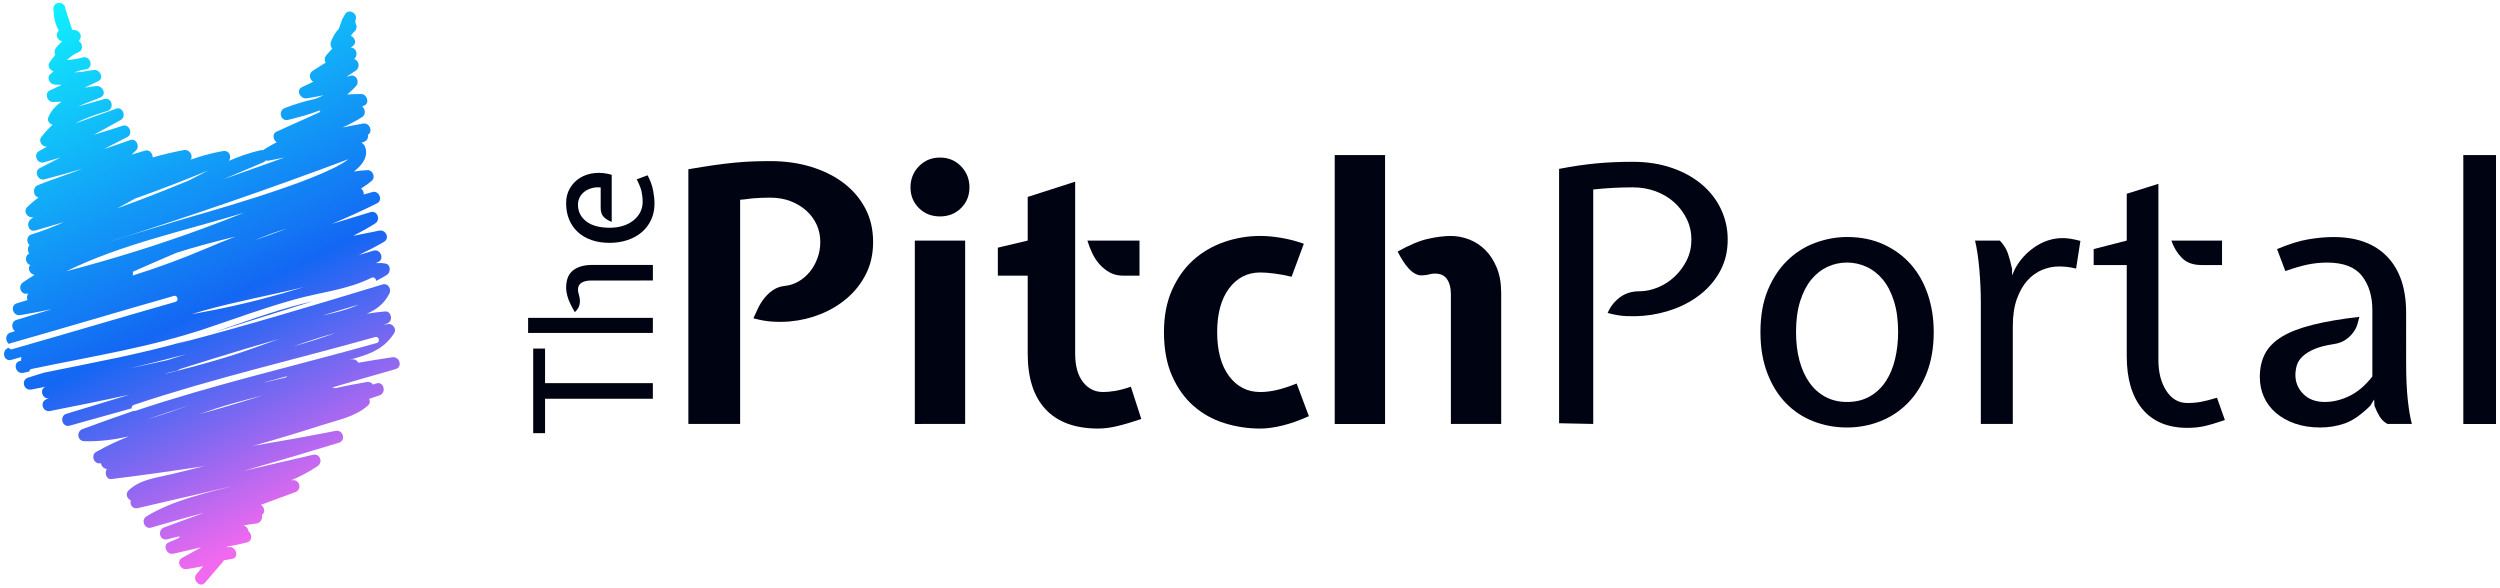<svg width="136" height="32" viewBox="0 0 136 32" fill="none" xmlns="http://www.w3.org/2000/svg">
<g clip-path="url(#clip0_2393_36044)">
<path d="M15.56 20.53C15.14 20.627 14.722 20.723 14.304 20.827C14.398 20.8 14.491 20.77 14.584 20.744C14.934 20.644 15.285 20.551 15.636 20.459C15.605 20.48 15.58 20.503 15.56 20.53ZM12.738 21.988C12.117 22.178 11.48 22.355 10.836 22.533C11.437 22.323 12.035 22.122 12.625 21.956C13.181 21.801 13.738 21.655 14.296 21.515C13.777 21.673 13.256 21.828 12.738 21.988ZM8.012 22.809C8.778 22.548 9.546 22.292 10.317 22.045C9.555 22.316 8.784 22.586 8.012 22.809ZM17.527 17.167C18.188 16.969 18.849 16.77 19.508 16.571C18.919 16.846 18.2 17.023 17.527 17.167ZM15.939 18.852C16.707 18.579 17.479 18.322 18.261 18.111C17.501 18.386 16.721 18.626 15.939 18.852ZM12.196 19.467C11.114 19.794 10.022 20.083 8.925 20.35C9.035 20.315 9.145 20.281 9.255 20.246C9.375 20.219 9.496 20.194 9.616 20.167C9.681 20.153 9.727 20.122 9.764 20.085C10.975 19.702 12.188 19.323 13.404 18.959C13.993 18.782 14.584 18.612 15.174 18.442C14.186 18.799 13.199 19.163 12.196 19.467ZM7.057 20.038C8.085 19.791 9.111 19.536 10.134 19.266C9.791 19.373 9.45 19.485 9.108 19.593C8.425 19.741 7.741 19.89 7.057 20.038ZM21.336 19.436C20.721 19.526 20.109 19.626 19.497 19.732C19.43 19.614 19.306 19.525 19.142 19.55C19.098 19.557 19.056 19.566 19.011 19.572C19.131 19.538 19.252 19.507 19.371 19.472C20.254 19.214 20.927 18.928 21.441 18.127C21.602 17.877 21.337 17.56 21.072 17.634C21.006 17.652 20.941 17.671 20.875 17.689C20.955 17.648 21.036 17.611 21.115 17.568C21.391 17.416 21.276 16.915 20.95 16.942C20.614 16.971 20.281 17.014 19.95 17.068C20.457 16.854 20.893 16.541 21.184 15.967C21.312 15.716 21.1 15.387 20.815 15.473C17.096 16.605 13.373 17.726 9.616 18.708C9.849 18.635 10.083 18.562 10.316 18.489C7.712 19.254 5.047 19.728 2.389 20.273C2.103 20.363 1.816 20.453 1.529 20.543C1.122 20.672 1.294 21.267 1.703 21.191C1.967 21.141 2.228 21.086 2.491 21.035C2.125 21.147 2.287 21.737 2.676 21.671C2.633 21.684 2.59 21.698 2.548 21.712C2.143 21.844 2.31 22.441 2.722 22.359C4.164 22.073 5.607 21.785 7.045 21.47C5.901 21.817 4.757 22.163 3.614 22.51C3.212 22.632 3.38 23.271 3.788 23.157C4.913 22.842 6.039 22.528 7.165 22.213C7.155 22.138 7.185 22.057 7.274 22.028C11.594 20.58 16.032 19.566 20.412 18.335C20.616 18.278 20.702 18.602 20.498 18.659C16.119 19.89 11.681 20.904 7.361 22.352C7.326 22.363 7.296 22.36 7.269 22.352C6.341 22.672 5.415 23.001 4.493 23.34C4.152 23.466 4.198 23.987 4.58 24C5.393 24.028 6.204 23.92 7.011 23.74C6.396 23.984 5.8 24.26 5.233 24.583C4.907 24.769 5.129 25.294 5.486 25.197C5.488 25.196 5.49 25.195 5.493 25.195C5.514 25.353 5.634 25.501 5.815 25.511C5.672 25.711 5.776 26.096 6.067 26.06C7.752 25.853 9.433 25.615 11.111 25.359C10.525 25.503 9.938 25.647 9.353 25.79C8.494 26.002 7.654 26.062 6.994 26.676C6.802 26.855 6.914 27.134 7.114 27.22C7.048 27.447 7.208 27.709 7.498 27.641C9.239 27.237 10.979 26.832 12.72 26.429C11.078 26.846 9.408 27.221 7.968 28.09C7.651 28.281 7.86 28.808 8.221 28.703C9.184 28.423 10.148 28.146 11.115 27.886L8.928 28.692C8.536 28.837 8.688 29.445 9.102 29.339C9.319 29.285 9.536 29.23 9.752 29.175C9.749 29.202 9.748 29.23 9.752 29.257L9.172 29.51C8.818 29.665 9.08 30.202 9.425 30.124C9.932 30.007 10.439 29.89 10.947 29.773C10.601 29.964 10.256 30.155 9.911 30.346C9.563 30.539 9.817 31.019 10.162 30.96C10.458 30.909 10.754 30.857 11.049 30.806C10.932 30.943 10.815 31.08 10.698 31.217C10.421 31.541 10.882 32.017 11.16 31.691L12.13 30.558C12.151 30.533 12.167 30.507 12.181 30.48C12.326 30.455 12.47 30.427 12.615 30.407C13.031 30.347 12.854 29.7 12.441 29.759C12.396 29.767 12.351 29.775 12.306 29.782C12.339 29.764 12.372 29.745 12.405 29.727C12.75 29.669 13.094 29.597 13.434 29.509C13.741 29.43 13.719 29.044 13.517 28.902C13.502 28.755 13.39 28.616 13.236 28.587C13.472 28.544 13.709 28.506 13.948 28.478C14.195 28.449 14.293 28.2 14.246 28.012C14.456 27.882 14.381 27.581 14.193 27.462C14.815 27.233 15.438 27.003 16.06 26.774C16.461 26.626 16.299 26.057 15.886 26.126C15.864 26.13 15.842 26.135 15.82 26.138C16.329 25.922 16.82 25.669 17.282 25.353C17.589 25.143 17.399 24.654 17.03 24.74C15.764 25.033 14.498 25.328 13.232 25.622C14.97 25.127 16.703 24.616 18.431 24.087C18.839 23.963 18.667 23.36 18.257 23.44C16.752 23.736 15.243 24.006 13.733 24.261C13.801 24.243 13.869 24.225 13.938 24.207C15.123 23.873 16.302 23.517 17.474 23.138C18.334 22.859 19.326 22.683 20.016 22.059C20.136 21.95 20.138 21.811 20.08 21.698C20.269 21.634 20.459 21.572 20.649 21.507C21.045 21.369 20.875 20.72 20.474 20.859C20.414 20.881 20.352 20.899 20.292 20.92C20.222 20.822 20.107 20.755 19.96 20.781C19.384 20.883 18.808 20.987 18.237 21.118C18.196 21.098 18.147 21.086 18.089 21.087C18.071 21.088 18.052 21.09 18.033 21.091C19.191 20.749 20.35 20.41 21.513 20.082C21.927 19.966 21.741 19.376 21.336 19.436Z" fill="url(#paint0_linear_2393_36044)"/>
<path d="M11.362 18.161C11.513 18.114 11.663 18.067 11.813 18.019C13.447 17.506 15.081 16.994 16.714 16.481C16.827 16.446 16.944 16.413 17.059 16.379C16.836 16.43 16.613 16.481 16.392 16.538C14.803 16.948 13.244 17.525 11.69 18.056C11.582 18.093 11.472 18.125 11.362 18.161Z" fill="url(#paint1_linear_2393_36044)"/>
<path d="M11.677 16.857C11.255 16.942 10.833 17.02 10.413 17.096C10.622 17.031 10.832 16.965 11.043 16.905C12.866 16.393 14.725 16.064 16.549 15.611C14.947 16.109 13.321 16.529 11.677 16.857ZM7.218 14.989C7.241 14.925 7.244 14.854 7.225 14.784C8.012 14.436 8.799 14.089 9.591 13.754C10.652 13.413 11.73 13.135 12.813 12.868C12.285 13.074 11.757 13.286 11.227 13.512C9.913 14.074 8.575 14.564 7.218 14.989ZM13.276 11.57C12.557 11.857 11.836 12.139 11.11 12.406C8.646 13.313 6.141 14.091 3.607 14.757C6.62 13.272 10.148 12.534 13.276 11.57ZM15.583 12.446C15.003 12.662 14.421 12.871 13.838 13.078C14.344 12.864 14.855 12.667 15.38 12.505C15.448 12.485 15.515 12.466 15.583 12.446ZM6.1 13.1C10.42 11.734 14.704 10.254 18.949 8.661C17.414 9.885 10.361 11.788 9.632 12.018C8.467 12.384 7.274 12.719 6.099 13.105C6.1 13.103 6.1 13.101 6.1 13.1ZM7.347 10.803C8.686 10.326 10.015 9.814 11.332 9.271C10.976 9.45 10.623 9.636 10.27 9.82C8.983 10.351 7.685 10.865 6.376 11.333C6.699 11.155 7.022 10.978 7.347 10.803ZM14.339 8.823C14.394 8.799 14.435 8.765 14.47 8.727C14.519 8.741 14.571 8.748 14.629 8.736C14.908 8.681 15.188 8.626 15.467 8.571C14.371 8.965 13.275 9.355 12.177 9.743C12.9 9.435 13.621 9.128 14.339 8.823ZM20.971 14.338C20.799 14.308 20.621 14.302 20.442 14.312C20.49 14.29 20.54 14.27 20.588 14.247C20.928 14.088 20.686 13.527 20.336 13.633C20.062 13.717 19.786 13.796 19.511 13.875C19.978 13.656 20.438 13.421 20.887 13.159C21.225 12.962 20.985 12.479 20.635 12.545C20.16 12.636 19.687 12.731 19.214 12.831C19.617 12.627 20.017 12.405 20.413 12.153C20.721 11.957 20.526 11.428 20.16 11.539L18.047 12.182C18.88 11.834 19.704 11.465 20.514 11.059C20.853 10.889 20.613 10.348 20.262 10.445C20.102 10.49 19.945 10.535 19.786 10.58C19.803 10.462 19.743 10.334 19.641 10.254C19.844 10.13 20.041 9.993 20.229 9.828C20.445 9.637 20.27 9.246 19.998 9.254C19.743 9.262 19.495 9.293 19.249 9.334C19.767 8.932 20.04 8.482 19.863 7.991C19.829 7.897 19.755 7.809 19.664 7.767C19.707 7.751 19.75 7.735 19.794 7.719C19.984 7.65 20.044 7.482 20.014 7.333C20.297 7.183 20.124 6.657 19.748 6.723C19.376 6.788 19.007 6.861 18.637 6.935C18.998 6.768 19.354 6.587 19.696 6.372C19.918 6.232 19.876 5.918 19.7 5.795C19.739 5.777 19.78 5.759 19.82 5.741C20.13 5.602 19.956 5.117 19.655 5.115C19.395 5.115 19.14 5.125 18.888 5.139C19.054 5.001 19.216 4.854 19.369 4.684C19.585 4.446 19.376 4.026 19.051 4.123C18.983 4.144 18.916 4.161 18.849 4.18C19.021 4.069 19.192 3.956 19.361 3.837C19.611 3.66 19.522 3.259 19.257 3.215C19.5 3.042 19.413 2.577 19.082 2.6C19.126 2.562 19.168 2.524 19.214 2.486C19.425 2.313 19.291 2.031 19.085 1.945L19.234 1.758C19.372 1.667 19.458 1.452 19.351 1.299C19.342 1.242 19.334 1.185 19.325 1.128C19.532 0.752 18.971 0.414 18.76 0.789C18.712 0.877 18.663 0.965 18.615 1.053C18.597 1.086 18.585 1.125 18.578 1.165C18.524 1.296 18.477 1.426 18.438 1.558C18.263 1.741 18.133 1.952 18.013 2.245C17.953 2.391 17.983 2.547 18.072 2.647C17.964 2.761 17.858 2.878 17.751 3.007C17.641 3.138 17.646 3.293 17.712 3.408L17.012 3.852C16.774 4.002 16.836 4.345 17.043 4.447C16.842 4.547 16.641 4.644 16.434 4.737C16.066 4.902 16.352 5.404 16.686 5.351C16.995 5.302 17.301 5.242 17.606 5.179C17.464 5.25 17.319 5.314 17.172 5.373C16.613 5.495 16.059 5.659 15.499 5.873C15.11 6.022 15.258 6.621 15.674 6.521C16.247 6.382 16.802 6.231 17.328 6.029C17.363 6.021 17.396 6.014 17.43 6.007C17.415 6.041 17.397 6.076 17.38 6.11C16.602 6.46 15.822 6.81 15.043 7.161C14.791 7.273 14.86 7.614 15.053 7.739C14.823 7.857 14.598 7.982 14.38 8.122C14.356 8.137 14.342 8.155 14.323 8.173C14.277 8.163 14.225 8.161 14.166 8.175C13.578 8.307 13.008 8.513 12.446 8.753C12.627 8.531 12.478 8.157 12.126 8.218C11.52 8.325 10.938 8.489 10.368 8.686C10.536 8.47 10.301 8.109 10.006 8.163C9.428 8.269 8.863 8.408 8.305 8.564C8.316 8.357 8.134 8.125 7.895 8.193C7.65 8.263 7.406 8.337 7.162 8.409C7.245 8.335 7.327 8.259 7.405 8.179C7.626 7.952 7.404 7.504 7.086 7.618C6.607 7.79 6.126 7.954 5.643 8.112C6.072 7.892 6.501 7.673 6.929 7.453C7.26 7.284 7.029 6.725 6.677 6.84C6.157 7.009 5.635 7.169 5.113 7.33L6.573 6.523C6.894 6.346 6.675 5.782 6.321 5.91C5.577 6.179 4.833 6.448 4.089 6.718C4.636 6.421 5.24 6.221 5.846 6.035C6.248 5.911 6.078 5.268 5.672 5.387C5.196 5.529 4.719 5.663 4.241 5.792C4.691 5.587 5.182 5.43 5.475 5.295C5.841 5.126 5.557 4.628 5.223 4.681C5.011 4.715 4.805 4.743 4.6 4.768C4.846 4.652 5.091 4.537 5.336 4.421C5.694 4.253 5.424 3.744 5.084 3.808C4.715 3.878 4.383 3.92 4.053 3.94C4.256 3.856 4.468 3.794 4.693 3.767C5.105 3.673 4.93 3.034 4.519 3.12C4.421 3.141 4.327 3.164 4.237 3.189C4.039 3.232 3.84 3.257 3.64 3.263C3.834 3.076 4.054 2.926 4.307 2.822C4.542 2.7 4.498 2.338 4.28 2.232L4.301 2.209C4.505 1.985 4.348 1.662 4.069 1.636C4.023 1.631 3.977 1.627 3.93 1.623C3.924 1.607 3.922 1.591 3.913 1.576C3.795 1.212 3.677 0.848 3.559 0.484C3.544 0.053 2.89 0.051 2.905 0.484C2.921 0.962 2.997 1.293 3.198 1.662C2.997 1.862 3.09 2.191 3.377 2.239C3.337 2.283 3.298 2.325 3.259 2.368C3.188 2.432 3.118 2.506 3.047 2.6C2.95 2.727 2.954 2.873 3.01 2.988C2.903 3.109 2.8 3.241 2.698 3.389C2.555 3.593 2.72 3.825 2.919 3.88C2.86 3.928 2.801 3.977 2.74 4.03C2.51 4.234 2.711 4.587 2.972 4.603C3.103 4.612 3.23 4.613 3.358 4.616C3.141 4.718 2.923 4.82 2.706 4.922C2.402 5.065 2.564 5.551 2.871 5.548C3.031 5.546 3.189 5.54 3.348 5.533C3.039 5.742 2.782 6.008 2.629 6.384C2.552 6.571 2.693 6.737 2.859 6.788C2.637 6.988 2.426 7.211 2.235 7.474C2.073 7.696 2.323 8.025 2.57 7.972C2.421 8.054 2.272 8.137 2.124 8.218C1.794 8.4 2.021 8.929 2.376 8.832C2.679 8.748 2.981 8.658 3.284 8.571C2.911 8.762 2.538 8.953 2.165 9.144C1.826 9.318 2.067 9.848 2.417 9.758C3.112 9.578 3.802 9.382 4.489 9.176C3.667 9.501 2.815 9.765 2.067 10.068C1.732 10.205 1.808 10.709 2.103 10.736C1.89 10.893 1.684 11.064 1.486 11.254C1.236 11.496 1.5 11.883 1.805 11.815C1.814 11.813 1.824 11.81 1.833 11.808C1.782 11.848 1.728 11.883 1.677 11.923C1.401 12.14 1.543 12.646 1.929 12.537C2.449 12.389 2.968 12.235 3.486 12.078C2.91 12.335 2.322 12.568 1.715 12.752C1.426 12.839 1.433 13.18 1.608 13.333C1.487 13.457 1.497 13.661 1.593 13.791C1.308 13.922 1.384 14.352 1.646 14.417C1.465 14.593 1.628 14.915 1.881 14.953C1.669 15.082 1.459 15.216 1.253 15.358C0.949 15.569 1.134 16.059 1.506 15.972C1.52 15.969 1.534 15.965 1.548 15.961C1.452 16.066 1.445 16.206 1.498 16.323C1.309 16.381 1.122 16.441 0.931 16.494C0.517 16.61 0.698 17.21 1.105 17.142C1.677 17.046 2.245 16.936 2.812 16.82C2.173 17.014 1.535 17.209 0.896 17.403C0.595 17.495 0.615 17.878 0.814 18.015C0.731 18.042 0.649 18.068 0.565 18.094C0.258 18.191 0.287 18.59 0.501 18.715C0.519 18.697 0.541 18.68 0.572 18.672C3.537 17.826 6.492 16.945 9.457 16.098C9.661 16.04 9.747 16.364 9.544 16.422C6.579 17.269 3.623 18.15 0.658 18.996C0.574 19.02 0.511 18.977 0.48 18.916C0.468 18.92 0.455 18.924 0.444 18.929C0.057 19.078 0.204 19.694 0.618 19.576C0.8 19.524 0.983 19.471 1.167 19.419C1.145 19.484 1.143 19.553 1.155 19.62C1.132 19.625 1.111 19.631 1.088 19.635C0.676 19.722 0.85 20.369 1.262 20.282C1.375 20.258 1.486 20.233 1.599 20.208C1.602 20.146 1.637 20.087 1.716 20.071C4.931 19.395 8.187 18.894 11.31 17.833C12.889 17.297 14.464 16.724 16.07 16.278C17.451 15.894 18.914 15.761 20.212 15.109C20.346 15.041 20.466 15.169 20.457 15.282C20.663 15.181 20.862 15.074 21.051 14.952C21.266 14.811 21.265 14.391 20.971 14.338Z" fill="url(#paint2_linear_2393_36044)"/>
<path d="M47.497 13.164C47.497 13.808 47.371 14.383 47.117 14.891C46.862 15.4 46.523 15.837 46.099 16.204C45.676 16.571 45.194 16.863 44.653 17.082C44.111 17.301 43.548 17.435 42.961 17.487C42.66 17.513 42.348 17.516 42.022 17.496C41.696 17.477 41.35 17.416 40.985 17.313C41.064 17.133 41.152 16.943 41.249 16.743C41.347 16.544 41.465 16.361 41.601 16.194C41.739 16.027 41.895 15.885 42.071 15.769C42.247 15.654 42.446 15.584 42.667 15.557C42.941 15.532 43.195 15.45 43.431 15.316C43.665 15.182 43.87 15.008 44.047 14.795C44.222 14.583 44.362 14.335 44.468 14.052C44.572 13.77 44.624 13.473 44.624 13.165C44.624 12.831 44.559 12.518 44.429 12.229C44.298 11.94 44.112 11.686 43.871 11.466C43.63 11.248 43.343 11.075 43.011 10.945C42.679 10.817 42.309 10.752 41.906 10.752C41.724 10.752 41.57 10.756 41.447 10.761C41.323 10.768 41.202 10.774 41.085 10.781C40.967 10.788 40.844 10.8 40.713 10.819C40.583 10.838 40.433 10.855 40.263 10.867V23.063H37.447V9.207C37.969 9.118 38.431 9.043 38.836 8.985C39.239 8.928 39.608 8.882 39.94 8.851C40.273 8.819 40.596 8.796 40.908 8.783C41.221 8.771 41.553 8.764 41.906 8.764C42.7 8.764 43.438 8.867 44.116 9.073C44.793 9.279 45.384 9.572 45.886 9.951C46.387 10.33 46.782 10.79 47.069 11.331C47.355 11.871 47.497 12.482 47.497 13.164Z" fill="#000312"/>
<path d="M49.531 10.193C49.531 9.742 49.684 9.36 49.99 9.044C50.296 8.729 50.678 8.571 51.135 8.571C51.592 8.571 51.972 8.729 52.279 9.044C52.585 9.36 52.738 9.742 52.738 10.193C52.738 10.643 52.585 11.019 52.279 11.321C51.973 11.623 51.59 11.774 51.135 11.774C50.678 11.774 50.297 11.623 49.99 11.321C49.684 11.018 49.531 10.643 49.531 10.193ZM49.766 23.064V13.087H52.504V23.063L49.766 23.064Z" fill="#000312"/>
<path d="M55.907 14.997H54.283V13.473L55.907 13.087V10.713L58.489 9.883V19.242C58.489 19.898 58.628 20.41 58.91 20.776C59.19 21.143 59.558 21.326 60.014 21.326C60.196 21.326 60.409 21.306 60.65 21.268C60.891 21.229 61.181 21.152 61.519 21.037L62.087 22.793C61.591 22.96 61.158 23.089 60.787 23.178C60.416 23.269 60.067 23.313 59.741 23.313C58.489 23.313 57.536 22.965 56.885 22.271C56.233 21.577 55.907 20.567 55.907 19.241V14.997ZM61.109 14.997C60.823 14.997 60.572 14.936 60.356 14.814C60.142 14.691 59.956 14.54 59.799 14.36C59.643 14.181 59.513 13.978 59.408 13.752C59.304 13.527 59.219 13.305 59.154 13.087H61.989V14.997H61.109Z" fill="#000312"/>
<path d="M68.562 12.835C68.914 12.835 69.299 12.871 69.716 12.942C70.133 13.014 70.537 13.12 70.928 13.261L70.263 15.056C69.95 14.978 69.644 14.921 69.344 14.882C69.044 14.843 68.783 14.823 68.561 14.823C67.857 14.823 67.29 15.113 66.859 15.692C66.429 16.27 66.214 17.062 66.214 18.065C66.214 19.082 66.429 19.879 66.859 20.458C67.29 21.037 67.857 21.326 68.561 21.326C68.835 21.326 69.129 21.291 69.442 21.22C69.755 21.15 70.119 21.031 70.537 20.863L71.203 22.639C70.694 22.87 70.215 23.04 69.764 23.15C69.315 23.259 68.914 23.314 68.562 23.314C67.884 23.314 67.229 23.215 66.597 23.015C65.964 22.815 65.407 22.503 64.924 22.079C64.442 21.655 64.054 21.112 63.761 20.449C63.467 19.786 63.32 18.992 63.32 18.065C63.32 17.19 63.467 16.425 63.761 15.769C64.054 15.113 64.442 14.57 64.924 14.138C65.407 13.708 65.964 13.383 66.597 13.164C67.229 12.945 67.884 12.835 68.562 12.835Z" fill="#000312"/>
<path d="M72.609 23.064V8.437H75.347V23.064H72.609ZM78.927 15.982C78.927 15.66 78.859 15.396 78.721 15.191C78.584 14.986 78.366 14.883 78.066 14.883C77.949 14.883 77.85 14.895 77.772 14.921C77.694 14.947 77.569 14.966 77.401 14.979C77.257 14.991 77.12 14.963 76.99 14.892C76.86 14.822 76.739 14.725 76.628 14.603C76.517 14.48 76.413 14.343 76.316 14.187C76.218 14.033 76.122 13.866 76.032 13.686C76.671 13.325 77.222 13.094 77.685 12.992C78.148 12.889 78.561 12.836 78.927 12.836C79.268 12.836 79.603 12.901 79.932 13.03C80.26 13.159 80.552 13.352 80.809 13.608C81.065 13.866 81.271 14.187 81.429 14.573C81.586 14.959 81.665 15.416 81.665 15.943V23.063H78.928V15.982H78.927Z" fill="#000312"/>
<path d="M93.987 13.029C93.987 13.646 93.86 14.2 93.606 14.688C93.352 15.177 93.01 15.599 92.579 15.953C92.149 16.306 91.661 16.586 91.113 16.792C90.565 16.998 89.999 17.126 89.41 17.178C89.124 17.204 88.817 17.211 88.491 17.197C88.165 17.185 87.82 17.126 87.455 17.024C87.598 16.69 87.816 16.409 88.11 16.184C88.404 15.96 88.758 15.846 89.176 15.846C89.515 15.846 89.853 15.775 90.193 15.634C90.532 15.493 90.835 15.297 91.102 15.045C91.369 14.794 91.589 14.499 91.757 14.159C91.927 13.817 92.012 13.442 92.012 13.03C92.012 12.631 91.927 12.258 91.757 11.91C91.588 11.563 91.359 11.26 91.073 11.003C90.786 10.746 90.449 10.546 90.065 10.405C89.681 10.263 89.266 10.192 88.824 10.192C88.093 10.192 87.376 10.231 86.672 10.308V23.063L84.814 23.024V9.187C85.544 9.047 86.216 8.947 86.829 8.889C87.442 8.831 88.106 8.802 88.824 8.802C89.607 8.802 90.317 8.914 90.957 9.136C91.595 9.357 92.139 9.659 92.589 10.043C93.039 10.425 93.385 10.874 93.626 11.388C93.867 11.903 93.987 12.45 93.987 13.029Z" fill="#000312"/>
<path d="M95.768 18.065C95.768 17.178 95.904 16.409 96.178 15.759C96.452 15.11 96.811 14.573 97.255 14.148C97.697 13.723 98.203 13.408 98.77 13.202C99.338 12.997 99.908 12.893 100.481 12.893C101.224 12.893 101.889 13.029 102.476 13.299C103.063 13.569 103.558 13.936 103.964 14.398C104.367 14.861 104.673 15.409 104.882 16.039C105.091 16.669 105.195 17.344 105.195 18.064C105.195 18.901 105.068 19.644 104.814 20.293C104.559 20.943 104.217 21.486 103.787 21.924C103.357 22.361 102.855 22.693 102.28 22.918C101.707 23.142 101.108 23.256 100.481 23.256C99.829 23.256 99.217 23.142 98.644 22.918C98.07 22.693 97.571 22.361 97.147 21.924C96.723 21.486 96.387 20.943 96.14 20.293C95.892 19.646 95.768 18.901 95.768 18.065ZM97.704 18.065C97.704 18.631 97.766 19.146 97.889 19.609C98.013 20.072 98.193 20.471 98.428 20.806C98.663 21.141 98.952 21.4 99.298 21.587C99.643 21.774 100.038 21.867 100.481 21.867C100.95 21.867 101.362 21.767 101.714 21.567C102.065 21.368 102.355 21.094 102.584 20.748C102.812 20.4 102.982 19.995 103.092 19.532C103.202 19.069 103.258 18.58 103.258 18.065C103.258 17.422 103.183 16.862 103.033 16.386C102.883 15.911 102.681 15.518 102.426 15.209C102.172 14.9 101.876 14.669 101.537 14.515C101.198 14.36 100.846 14.283 100.48 14.283C100.103 14.283 99.747 14.361 99.415 14.515C99.083 14.669 98.79 14.9 98.534 15.209C98.281 15.518 98.078 15.911 97.928 16.386C97.779 16.862 97.704 17.422 97.704 18.065Z" fill="#000312"/>
<path d="M108.791 13.087C109 13.306 109.147 13.54 109.232 13.791C109.317 14.043 109.391 14.322 109.457 14.631V14.978L109.614 14.631C109.875 14.142 110.24 13.74 110.71 13.425C111.18 13.11 111.681 12.952 112.215 12.952C112.477 12.952 112.796 13.003 113.174 13.106L112.939 14.612C112.73 14.56 112.552 14.527 112.402 14.515C112.25 14.503 112.118 14.496 112.001 14.496C111.7 14.496 111.401 14.557 111.101 14.678C110.802 14.801 110.534 14.991 110.3 15.248C110.065 15.505 109.872 15.84 109.722 16.251C109.572 16.664 109.497 17.158 109.497 17.738V23.063H107.757V16.465C107.757 15.872 107.73 15.274 107.678 14.669C107.626 14.065 107.548 13.538 107.443 13.087L108.791 13.087Z" fill="#000312"/>
<path d="M115.695 14.418H113.896V13.55L115.695 13.087V10.54L117.417 10V19.59C117.417 20.258 117.561 20.814 117.847 21.259C118.134 21.703 118.519 21.924 119.001 21.924C119.261 21.924 119.509 21.902 119.744 21.858C119.978 21.813 120.266 21.739 120.604 21.636L121.034 22.851C120.539 23.019 120.155 23.131 119.882 23.189C119.607 23.247 119.314 23.276 119.001 23.276C117.931 23.276 117.113 22.934 116.546 22.253C115.979 21.571 115.695 20.613 115.695 19.378L115.695 14.418ZM119.764 14.418C119.308 14.418 118.952 14.29 118.698 14.033C118.443 13.776 118.251 13.461 118.122 13.087H120.878V14.418H119.764Z" fill="#000312"/>
<path d="M130.894 19.764C130.894 20.535 130.924 21.195 130.982 21.742C131.041 22.288 131.115 22.728 131.206 23.063H129.876C129.694 22.959 129.549 22.822 129.446 22.648C129.342 22.474 129.251 22.284 129.172 22.078L129.153 21.73L128.938 22.078C128.442 22.567 127.983 22.885 127.559 23.033C127.135 23.182 126.689 23.255 126.22 23.255C125.711 23.255 125.254 23.184 124.85 23.043C124.446 22.902 124.1 22.709 123.814 22.465C123.527 22.22 123.309 21.931 123.159 21.596C123.009 21.262 122.934 20.901 122.934 20.516C122.934 20.027 123.028 19.603 123.217 19.242C123.406 18.883 123.713 18.574 124.136 18.316C124.56 18.059 125.118 17.843 125.809 17.67C126.5 17.497 127.347 17.351 128.351 17.236C128.325 17.351 128.289 17.487 128.243 17.641C128.198 17.796 128.119 17.947 128.009 18.094C127.899 18.242 127.758 18.374 127.589 18.49C127.419 18.606 127.204 18.683 126.943 18.721C126.514 18.786 126.163 18.876 125.897 18.992C125.63 19.107 125.417 19.24 125.261 19.387C125.105 19.536 125 19.697 124.948 19.87C124.897 20.044 124.87 20.221 124.87 20.401C124.87 20.8 125.014 21.143 125.3 21.433C125.587 21.722 125.977 21.867 126.474 21.867C126.917 21.867 127.363 21.758 127.813 21.54C128.264 21.321 128.677 20.967 129.056 20.478V16.871C129.056 16.111 128.867 15.491 128.489 15.008C128.111 14.525 127.478 14.284 126.591 14.284C126.239 14.284 125.89 14.32 125.545 14.39C125.199 14.461 124.792 14.581 124.322 14.747L123.872 13.551C124.511 13.281 125.075 13.104 125.564 13.021C126.052 12.937 126.513 12.895 126.943 12.895C128.207 12.895 129.182 13.252 129.867 13.966C130.551 14.681 130.893 15.693 130.893 17.006L130.894 19.764Z" fill="#000312"/>
<path d="M135.784 23.064H134.004V8.437H135.784V23.064Z" fill="#000312"/>
<path d="M29.651 23.564H29.006V18.962H29.651V20.843H35.515V21.692H29.651V23.564Z" fill="#000312"/>
<path d="M35.515 18.113H28.729V17.292H35.516L35.515 18.113ZM32.149 15.26C31.94 15.26 31.77 15.3 31.639 15.379C31.508 15.459 31.442 15.584 31.442 15.755C31.442 15.825 31.449 15.883 31.465 15.927C31.479 15.971 31.496 16.034 31.513 16.116C31.556 16.288 31.558 16.443 31.523 16.585C31.488 16.726 31.403 16.859 31.272 16.983C31.088 16.672 30.962 16.411 30.896 16.205C30.831 15.999 30.798 15.814 30.798 15.649C30.798 15.478 30.821 15.318 30.865 15.168C30.91 15.016 30.989 14.886 31.102 14.774C31.216 14.662 31.365 14.573 31.55 14.509C31.735 14.445 31.965 14.411 32.24 14.411H35.517V15.259L32.149 15.26Z" fill="#000312"/>
<path d="M32.678 10.198C32.505 10.18 32.343 10.191 32.194 10.234C32.045 10.275 31.914 10.338 31.799 10.424C31.686 10.508 31.598 10.613 31.535 10.737C31.473 10.861 31.441 10.993 31.441 11.135C31.441 11.506 31.591 11.808 31.889 12.04C32.188 12.273 32.615 12.389 33.169 12.389C33.438 12.389 33.681 12.354 33.9 12.284C34.117 12.213 34.305 12.114 34.464 11.987C34.621 11.86 34.743 11.712 34.831 11.541C34.916 11.37 34.96 11.185 34.96 10.984C34.96 10.778 34.938 10.585 34.898 10.405C34.856 10.225 34.768 10.009 34.638 9.757L35.229 9.536C35.378 9.817 35.478 10.092 35.529 10.357C35.579 10.622 35.605 10.861 35.605 11.072C35.605 11.397 35.544 11.691 35.421 11.956C35.3 12.221 35.129 12.447 34.911 12.632C34.694 12.817 34.436 12.96 34.136 13.06C33.838 13.16 33.513 13.211 33.161 13.211C32.797 13.211 32.47 13.16 32.18 13.06C31.891 12.96 31.643 12.815 31.437 12.627C31.231 12.438 31.073 12.212 30.963 11.947C30.852 11.682 30.797 11.382 30.797 11.046C30.797 10.745 30.866 10.477 31.003 10.242C31.141 10.006 31.324 9.817 31.554 9.676C31.784 9.535 32.047 9.447 32.346 9.416C32.645 9.383 32.955 9.414 33.277 9.509V12.07C33.104 12.005 32.961 11.917 32.847 11.805C32.734 11.693 32.677 11.531 32.677 11.318V10.197L32.678 10.198Z" fill="#000312"/>
</g>
<defs>
<linearGradient id="paint0_linear_2393_36044" x1="0.779" y1="0.72" x2="14.779" y2="29.52" gradientUnits="userSpaceOnUse">
<stop stop-color="#10F4FD"/>
<stop offset="0.595" stop-color="#1367F3"/>
<stop offset="0.985" stop-color="#F169EF"/>
</linearGradient>
<linearGradient id="paint1_linear_2393_36044" x1="0.779" y1="0.72" x2="14.779" y2="29.52" gradientUnits="userSpaceOnUse">
<stop stop-color="#10F4FD"/>
<stop offset="0.595" stop-color="#1367F3"/>
<stop offset="0.985" stop-color="#F169EF"/>
</linearGradient>
<linearGradient id="paint2_linear_2393_36044" x1="0.779" y1="0.72" x2="14.779" y2="29.52" gradientUnits="userSpaceOnUse">
<stop stop-color="#10F4FD"/>
<stop offset="0.595" stop-color="#1367F3"/>
<stop offset="0.985" stop-color="#F169EF"/>
</linearGradient>
<clipPath id="clip0_2393_36044">
<rect width="135.564" height="32" fill="white" transform="translate(0.219)"/>
</clipPath>
</defs>
</svg>
